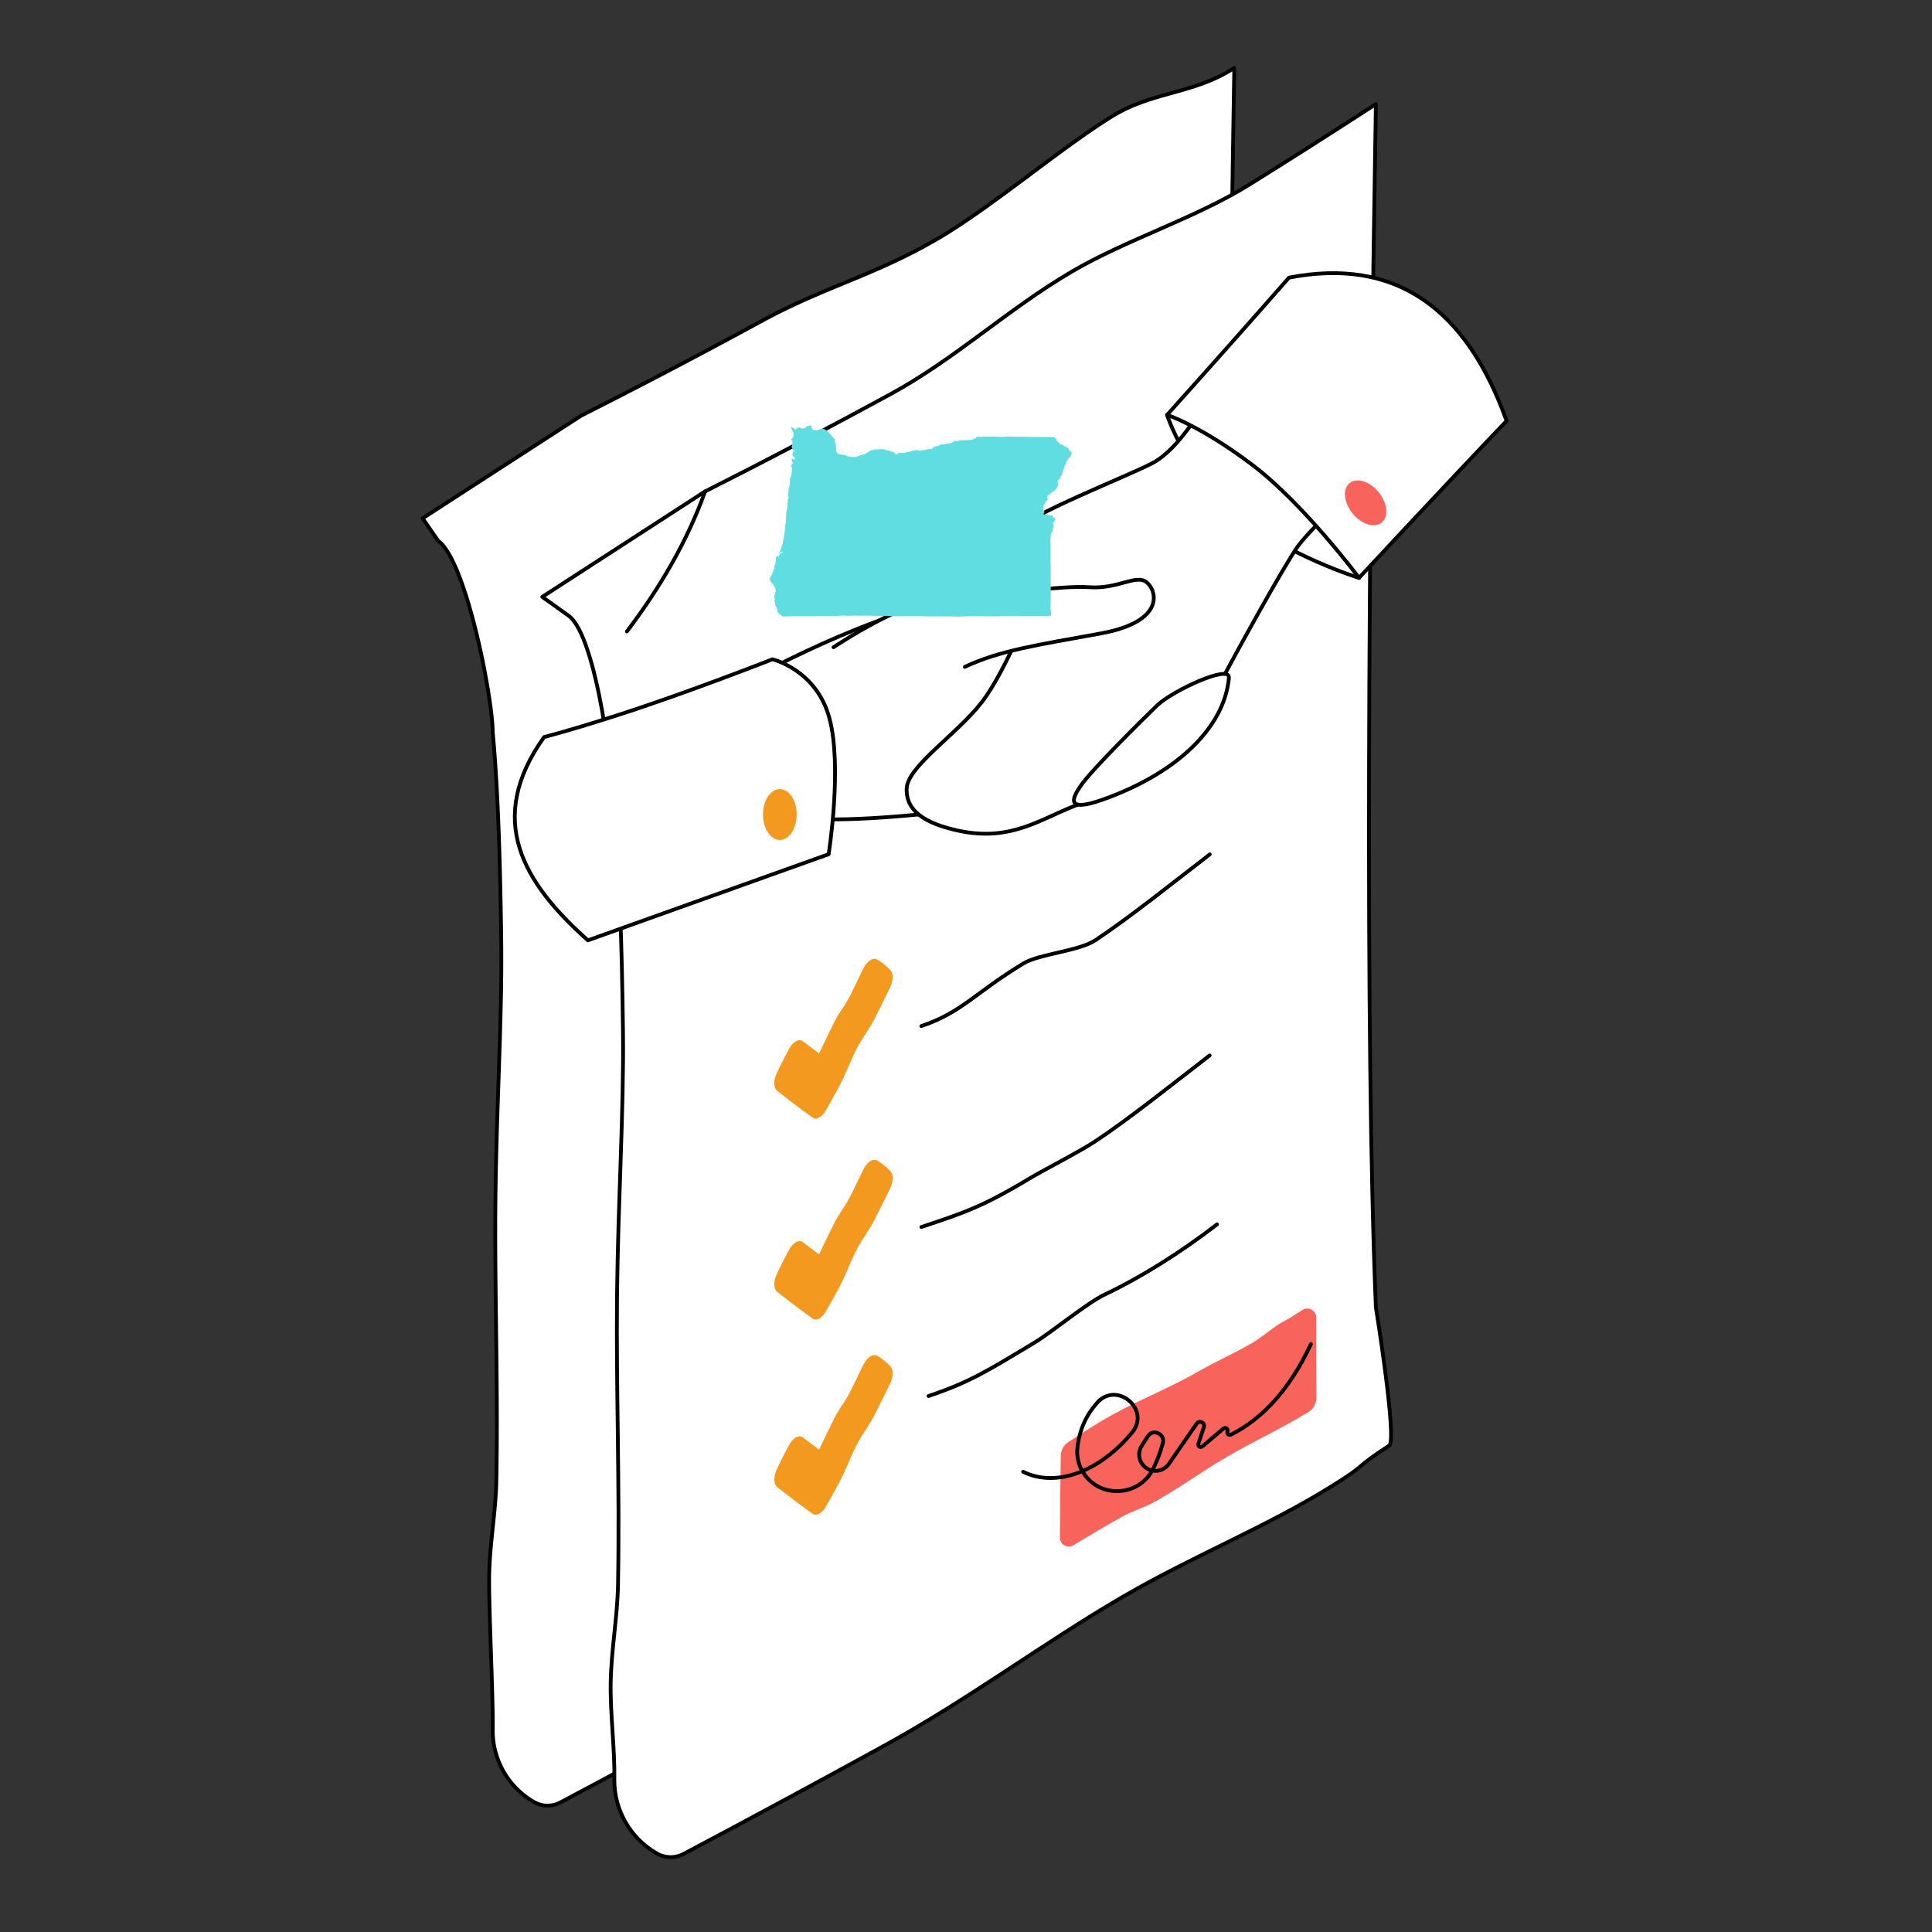 <svg xmlns="http://www.w3.org/2000/svg" xmlns:xlink="http://www.w3.org/1999/xlink" width="128" height="128"><rect width="100%" height="100%" fill="#333333" stroke="none"/><g transform="scale(.5)"><svg xmlns="http://www.w3.org/2000/svg" width="256" height="256" fill="none"><path fill="#fff" stroke="#000" stroke-linecap="round" stroke-linejoin="round" stroke-width=".5" d="M163.55 160.32c-1.43-34.75-.91-96.65 0-151.32-5.42 3.52-10.84 3.08-16.27 6.46-7 4.36-15.87 11.96-22.89 16.08-8.44 4.96-15.01 6.39-23.46 10.99A871.96 871.96 0 0177 55.08l-21 13.6 2.06 2.98c3.71 2.64 7.23 20.85 7.23 25.4.65 6.84.99 16.39 1.13 27.76.12 10.11-.63 21.63-.77 34-.13 11.87.36 24.51.12 37.33-.08 4.18-.87 8.34-.95 12.54-.08 4.2.55 16.44.47 20.63 0 3.9 2.08 7.5 5.46 9.45 1.21.69 2.56.6 3.62 0 8.81-4.68 17.47-9.35 25.96-14.01 10.66-5.85 20.61-13.31 30.64-19.13 9.08-5.27 18.28-8.9 26.73-14.14 5.1-3.16 10.08-6.31 14.92-9.45a3.596 3.596 0 001.83-3.16v-24.86l-10.92 6.3h.02z"/><path fill="#fff" stroke="#000" stroke-linecap="round" stroke-linejoin="round" stroke-width=".5" d="M182.31 173.21c-1.47-35.69-.94-103.27 0-159.42-5.57 3.62-11.14 7.17-16.71 10.64-7.19 4.48-16.38 7.33-23.58 11.56-8.66 5.09-15.35 11.51-24.03 16.24-8.19 4.46-16.38 8.76-24.57 12.89L71.85 79.09l3.47 2.48c3.81 2.71 6.07 22 6.07 26.67.67 7.02 1.02 16.83 1.16 28.51.12 10.39-.65 22.22-.79 34.92-.13 12.19.37 25.18.13 38.34-.08 4.29-.89 8.57-.97 12.88-.08 4.31.56 8.68.48 12.98 0 4.01 2.14 7.71 5.61 9.71 1.24.71 2.63.62 3.71 0 9.05-4.8 17.95-9.6 26.66-14.39 10.95-6.01 21.17-13.67 31.47-19.65 9.32-5.41 18.78-9.14 27.46-14.52 5.24-3.24 2.78-2.24 7.76-5.47 1.1-.63-1.76-18.33-1.76-18.33v-.01z"/><path fill="#fff" d="M93.43 65.11c-2.39 6.68-6 12.79-10.36 18.56z"/><path stroke="#000" stroke-linecap="round" stroke-linejoin="round" stroke-width=".5" d="M93.43 65.11c-2.39 6.68-6 12.79-10.36 18.56"/><path fill="#fff" stroke="#000" stroke-linecap="round" stroke-linejoin="round" stroke-width=".5" d="M100.15 89.63s19.62-10.75 29.46-10.21c9.84.54 28.48 7.74 30.24 11.85 1.57 3.66-7.51 13.15-14.93 14.07-7.43.92-8.61.24-14.46 1.39-5.85 1.15-18.07 2.18-22.87 1.74-4.8-.43-7.43-18.83-7.43-18.83l-.01-.01zM154.64 54.99s2.59 7.93 9.38 13.33c6.78 5.41 16.07 8.26 16.07 8.26s-5-14.98-11.12-18.8c-6.11-3.81-14.32-2.79-14.32-2.79h-.01z"/><path fill="#fff" stroke="#000" stroke-linecap="round" stroke-linejoin="round" stroke-width=".5" d="M159.48 53.7s-3.2 5.75-6.71 7.63c-3.52 1.87-15.95 6.57-19.37 9.65-3.25 2.93-13.67 11.53-12.65 14.88 1.03 3.35 4.5-.62 7.79-2.58s8.83-4.8 8.83-4.8-3.96 10.31-7.29 14.58c-3.32 4.28-9.81 8.471-9.94 11.411-.13 2.94 2.37 4.65 6.95 5.62 6.92 1.46 10.82-1.61 15.47-3.37 8.1-3.06 15.95-10.17 18.35-14.78 2.4-4.61 9.37-17.25 11.11-19.62 1.75-2.37 8.91-9.14 8.91-9.14l-20.96-10.12-.47.61-.02.03z"/><path fill="#fff" d="M110.45 85.76c6.3-4.1 12.59-7.09 18.88-7.51 4.77.58 11.22-.71 15.02-.44 3.8.27 6.19-1.77 7.58-.66 1.39 1.11 2.49 5.22-6.05 6.78-8.54 1.56-13.45 2.27-18.03 4.43"/><path stroke="#000" stroke-linecap="round" stroke-linejoin="round" stroke-width=".5" d="M110.45 85.76c6.3-4.1 12.59-7.09 18.88-7.51 4.77.58 11.22-.71 15.02-.44 3.8.27 6.19-1.77 7.58-.66 1.39 1.11 2.49 5.22-6.05 6.78-8.54 1.56-13.45 2.27-18.03 4.43"/><path fill="#fff" stroke="#000" stroke-linecap="round" stroke-linejoin="round" stroke-width=".5" d="M162.83 89.79c.16-1.81-7.52 1.77-9.48 3.66-1.96 1.89-8.76 8.611-10.16 10.681-.99 1.45-2.24 3.65 2.91 1.83 9.87-3.5 16.15-9.57 16.74-16.16l-.01-.01zM170.79 36.79c14.13-2.75 23.5 4.06 28.84 18.98-7.65 8-19.55 20.8-19.55 20.8s-7.35-9.86-14.23-15.04c-6.88-5.18-11.21-6.55-11.21-6.55s7.8-8.66 16.16-18.19h-.01zM72.1 97.67c3.68-.99 6.67-1.93 9.49-2.83 9.11-2.9 20.76-7.48 20.76-7.48s5.79 1.36 7.54 7.76c1.76 6.4-.09 18.07-.09 18.07L77.9 124.6c-8.57-7.63-13.63-15.98-5.8-26.94v.01z"/><path fill="#F3991F" d="M103.33 111.301c1.232 0 2.23-1.509 2.23-3.37 0-1.862-.998-3.37-2.23-3.37s-2.23 1.508-2.23 3.37c0 1.861.998 3.37 2.23 3.37z"/><path fill="#F8645B" d="M183.07 69.25c.957-.774.784-2.575-.387-4.022-1.171-1.446-2.896-1.99-3.854-1.216-.957.775-.783 2.576.388 4.022 1.171 1.447 2.896 1.992 3.853 1.217zM174.4 174.57c0-.91-.99-1.48-1.77-1.02-.78.46-1.54 1.02-2.36 1.44-1.53.79-2.83 2.06-4.32 2.94-2.32 1.37-4.79 2.43-7.13 3.78-3.81 2.2-7.82 3.74-11.68 5.89-1.89 1.05-3.73 2.28-5.58 3.48-.61.4-.98 1.07-1 1.79-.05 2.62-.11 7.66-.12 10.88 0 .92 1 1.48 1.78 1.01 2.17-1.3 4.31-2.6 6.48-3.8 1.4-.78 2.99-1.21 4.36-1.99 3.33-1.87 6.39-4.12 9.53-5.94 3.69-2.14 7.42-3.85 10.78-5.93h.01c.66-.41 1.05-1.13 1.04-1.91-.03-3.55-.04-6.69-.03-10.64l.01.02z"/><path fill="#F3991F" d="M107.68 174.72c-1.61-1.15-3.18-2.34-4.72-3.57-.46-.37-.48-1.36-.05-2.28a51.64 51.64 0 011.7-3.35c.51-.89 1.28-1.29 1.76-.93l2.16 1.63c.69-1.46 1.39-2.9 2.1-4.31.57-1.13 1.23-1.88 1.81-2.98.68-1.27 1.32-2.7 1.99-4.02.47-.92 1.24-1.43 1.76-1.15.61.33 1.21.82 1.79 1.43.41.43.39 1.4-.04 2.28-.69 1.41-1.38 2.81-2.07 4.17-.68 1.35-1.66 2.6-2.33 3.9-.91 1.74-1.51 3.53-2.41 5.17-.57 1.04-1.13 2.06-1.7 3.05-.5.89-1.27 1.31-1.75.96zM107.68 200.59c-1.61-1.15-3.18-2.34-4.72-3.57-.46-.37-.48-1.36-.05-2.28a51.64 51.64 0 011.7-3.35c.51-.89 1.28-1.29 1.76-.93l2.16 1.63c.69-1.46 1.39-2.9 2.1-4.31.57-1.13 1.23-1.88 1.81-2.98.68-1.27 1.32-2.7 1.99-4.02.47-.92 1.24-1.43 1.76-1.15.61.33 1.21.82 1.79 1.43.41.43.39 1.4-.04 2.28-.69 1.41-1.38 2.81-2.07 4.17-.68 1.35-1.66 2.6-2.33 3.9-.91 1.74-1.51 3.53-2.41 5.17-.57 1.04-1.13 2.06-1.7 3.05-.5.89-1.27 1.31-1.75.96z"/><path stroke="#000" stroke-linecap="round" stroke-linejoin="round" stroke-width=".5" d="M122.08 162.59c5.43-1.83 7.87-2.55 14.26-6.39 2.08-1.25 6.63-3.54 8.8-4.98 4.51-2.99 10.29-7.63 15.15-11.37"/><path fill="#F3991F" d="M107.68 148.09c-1.61-1.15-3.18-2.34-4.72-3.57-.46-.37-.48-1.36-.05-2.28a51.64 51.64 0 011.7-3.35c.51-.89 1.28-1.29 1.76-.93l2.16 1.63c.69-1.46 1.39-2.9 2.1-4.31.57-1.13 1.23-1.88 1.81-2.98.68-1.27 1.32-2.7 1.99-4.02.47-.92 1.24-1.43 1.76-1.15.61.33 1.21.82 1.79 1.43.41.43.39 1.4-.04 2.28-.69 1.41-1.38 2.81-2.07 4.17-.68 1.35-1.66 2.6-2.33 3.9-.91 1.74-1.51 3.53-2.41 5.17-.57 1.04-1.13 2.06-1.7 3.05-.5.89-1.27 1.31-1.75.96z"/><path stroke="#000" stroke-linecap="round" stroke-linejoin="round" stroke-width=".5" d="M122.08 135.96c5.43-1.83 7.17-4.47 13.57-8.32 2.08-1.25 7.33-1.61 9.5-3.06 4.51-2.99 10.29-7.63 15.15-11.37M123.04 184.98c5.43-1.83 7.69-3.26 14.09-7.11 2.08-1.25 6.97-5.26 9.2-6.31 4.88-2.32 10.07-5.58 14.93-9.32M135.57 195.02c4.51 2.21 10.3-.18 14.45-5.22 2.49-3.02-2.02-6.86-4.63-3.94-1.43 1.6-2.37 3.56-2.63 6.01-.12 1.13.15 2.28.76 3.24l.06.09c2.22 3.43 7.42 3.09 9.22-.58.54-1.11.98-2.25 1.29-3.43.31-1.18-1.32-1.94-2-.88l-.81 1.27c-.62.97-.36 2.26.58 2.92.98.7 2.35.46 3.03-.54l3.68-5.33c.35-.51 1.15-.11.95.47l-.73 2.2c-.11.32.28.58.53.36l2.79-2.37c.27-.23.66.06.53.38-.12.29.19.57.47.43 4.31-2.19 7.86-6.14 10.59-12"/><g clip-path="url(#clip0_8392_63027)"><path fill="#5FDDE0" d="M141.823 59.807c-.073-.077-.126-.14-.19-.2V59.5a1.136 1.136 0 00-.633-.39c-.083-.043-.15-.153-.253-.19a.936.936 0 00-.257-.026 4.181 4.181 0 00-.527-.54v-.147c-.126-.11-.18-.237-.333-.283a1.454 1.454 0 00-.283 0c-.527-.03-1.127-.027-1.737-.027-1 0-2.03-.027-3.027-.027-.516 0-1.036-.033-1.506 0-.057 0-.134.024-.204.027a7.098 7.098 0 01-.956-.04c-.294-.02-.59 0-.874 0-.283 0-.556-.02-.823 0a2.652 2.652 0 01-.43.04 1.727 1.727 0 00-.31-.04c-.09.02-.163.18-.27.243-.05.03-.14.047-.213.08-.069.039-.142.07-.217.094-.443.045-.888.067-1.333.066-.09 0-.197 0-.284.017-.086.017-.17.07-.266.08a3.672 3.672 0 00-.43 0c-.07.017-.174.133-.23.173a.425.425 0 00-.08.054c-.493.13-.998.207-1.507.23a4.05 4.05 0 01-.38.203c-.15.057-.333.06-.47.12-.137.06-.25.24-.39.283a2.119 2.119 0 01-.257 0c-.18 0-.373.077-.566.107-.1.017-.197.023-.294.04-.096.017-.196.057-.283.067a.874.874 0 01-.407-.047c-.023 0-.116-.083-.136-.08l-.067.067c-.093.076-.19.036-.333.053-.144.017-.334.11-.51.15-.117.023-.23 0-.334.027-.103.026-.17.07-.256.093a1.865 1.865 0 01-.297.053c-.167 0-.333-.046-.51-.026-.04 0-.083.053-.12.026-.1.074-.197.19-.333.164-.057 0-.11-.097-.164-.15a.741.741 0 00-.173-.147 1.588 1.588 0 01-.333-.11 1.574 1.574 0 00-.364-.08c-.19-.03-.363-.12-.54-.16-.4-.09-.846.057-1.333 0-.053 0-.057.077-.12.08a1.578 1.578 0 01-.31.04c-.223.17-.458.326-.703.463-.107.04-.224.064-.334.11-.108.04-.22.07-.333.094-.217.09-.44.167-.667.23a5.939 5.939 0 01-1-.094c-.13-.04-.263-.15-.43-.19-.166-.04-.29-.03-.43-.053a2.293 2.293 0 01-.403-.093c-.07-.03-.113-.11-.163-.177-.05-.067-.12-.12-.134-.177a1.438 1.438 0 010-.293v-.31c0-.1-.04-.163-.053-.243a5.244 5.244 0 01-.11-.727 4.918 4.918 0 00-.417-.43.83.83 0 00-.27-.333 4.088 4.088 0 00-.686-.594c-.11 0-.254-.083-.4-.053a1.342 1.342 0 00-.23.12c-.253.12-.541.14-.807.057a.58.58 0 01-.257-.27c-.023-.067 0-.14 0-.204a.416.416 0 00-.096-.12c-.027-.03-.08-.113-.094-.066-.013.046 0 .12 0 .146-.096-.113-.233-.02-.363-.04-.02.1-.127.097-.19.147-.063.05-.057.11-.107.163-.18.04-.365.053-.55.04-.076-.053-.106-.123-.203-.133-.097-.01-.253.08-.39.067-.023.046 0 .15-.04.2-.047 0-.107-.047-.15 0-.167-.104-.25-.294-.523-.297 0 0-.044-.087-.04-.027.003.06.043.147.08.217.036.07.08.207.12.27a.671.671 0 01.093.173c.075.232.075.482 0 .714-.023.096-.233.17-.24.296 0 .054.077.124.107.187s0 .077.026.11c.019.034.033.07.044.107a.526.526 0 01-.057.23c0 .056 0 .13-.027.2-.026.07-.06.143-.053.19.007.046.133.136.163.23.03.093 0 .12 0 .203.064 0 .14-.173.23-.07 0 .113-.143.16-.213.23-.03.237-.14.507.053.62.084 0 .124-.02.16 0-.03 0-.016.063-.053.067 0 .143.163.213.187.296-.124 0-.167.077-.254.054-.086-.024-.116-.11-.216-.15 0 .09-.05.103-.067.163.06.067.033.157.067.243.033.087.213.21.08.334-.054-.027 0-.154-.12-.134a.41.41 0 01-.134.417c.084.067.15.113.174.217a1.75 1.75 0 01-.04.473c.004.247-.032.492-.107.727-.049.089-.089.183-.12.28 0 .126.02.266 0 .39a4 4 0 01-.12.686c0 .074-.057.147-.067.217a4.793 4.793 0 01-.106.97c.093.04.093.173.146.253-.03.05-.093.067-.133.11a3.53 3.53 0 01-.067.657 6.188 6.188 0 01-.04.667 5.457 5.457 0 00-.123.646c0 .234 0 .477-.027.71-.026.234 0 .457-.053.667 0 .05-.047.1-.053.15-.007.05 0 .207 0 .31-.017.22-.057.42-.08.603 0 .11 0 .22-.027.334-.027.113-.043.13-.053.203-.03.16-.037.333-.07.47 0 .07-.05.13-.067.203-.017.074 0 .147 0 .217s-.047.117-.067.173c-.11.334-.2.65-.333.94a1.827 1.827 0 00-.133.38c.093-.06.19-.243.333-.283.047 0 0-.063.057-.067.056-.003.05 0 .093.027.037.127-.1.197-.243.187-.08.113-.167.22-.254.333a.56.56 0 01-.07.31c0-.113.044-.23-.026-.297-.14 0-.164.104-.214.164-.05.06-.083 0-.07.066.008.204-.01.408-.053.607.005.067.005.133 0 .2 0 .073-.09.137-.12.217a3.97 3.97 0 00-.08.496c-.027.1-.077.2-.11.297a2.771 2.771 0 01-.24.567 2.1 2.1 0 00-.15.256.796.796 0 00-.067.334c.024.11.22.173.177.31.099.093.192.192.28.296.023.037.02.087.043.12.047.084.127.144.174.23.038.082.065.168.08.257.025.097.039.197.04.297a2.785 2.785 0 01-.12.333 1.793 1.793 0 00-.08.403c0 .094.083.167.08.257-.004.09-.05.103-.054.16.025.164.061.327.107.487v.173c.031.07.068.136.11.2a.57.57 0 01.107.333c.13.08.05.217.093.377.056.097.13.183.217.253.056.05.16.1.24.164.08.063.156.17.23.186.089.009.18.009.27 0 .11 0 .22.02.333 0 .567-.033 1.223-.026 1.857-.026h1.63c.546 0 1.02-.044 1.533-.027h.823c.277 0 .56.02.82 0 .312-.048.628-.066.944-.053.393.043.903 0 1.29 0 .386 0 .773.026 1.16 0h.523c.38 0 .767.026 1.157.026.756 0 1.54.02 2.316.054.384.02.77 0 1.157 0 1.197 0 2.373-.04 3.5.026h.593c.77-.03 1.46 0 2.234 0h.686c.215.025.431.034.647.027.047 0 .09-.023.133-.027.1 0 .197.02.297 0 .78-.03 1.667-.026 2.503-.026h1.107c.367.021.736.021 1.103 0 .63-.054 1.367 0 2.047-.04.463-.02.927 0 1.383 0h2.667c.279.035.563.012.833-.067 0-.153.02-.31 0-.473 0-.057-.03-.114-.036-.174a8.425 8.425 0 010-1.21v-4.256c0-.667-.044-1.334-.044-2v-1.05c0-.35-.023-.7 0-1.024 0-.07.034-.146.044-.216 0-.16.02-.334.05-.484.05-.05.086-.113.136-.163.101-.324.161-.66.177-1-.03-.07-.113-.07-.11-.147.003-.076.117-.12.16-.176a.997.997 0 00.19-.47.99.99 0 01-.333-.217c0-.083.02-.157-.027-.173a.85.85 0 00-.24-.027.936.936 0 01-.26 0c-.093-.043-.097-.153-.187-.203-.05.036-.076.096-.16.11-.089.01-.18.01-.27 0-.023-.044-.06-.05-.066-.097-.02-.1.073-.187.12-.243a.717.717 0 00-.16-.267c.001-.194.014-.388.04-.58.073-.227.313-.363.333-.63a.914.914 0 00.217-.163 1.133 1.133 0 01-.054-.484c.21-.18.424-.37.647-.526.08-.054.17-.09.243-.147.124-.117.234-.248.327-.39.124-.14.2-.314.217-.5 0-.053-.037-.033-.054-.093-.016-.06.057-.07.04-.15-.016-.08-.07.073-.093.026 0-.103.07-.173.053-.28.1-.09.204-.173.297-.27 0-.06.023-.12.04-.176.15-.223.256-.473.31-.737.04-.143.13-.27.16-.393.017-.067 0-.137.027-.2.073-.234.296-.4.256-.7.06-.097.177-.164.257-.284.026-.07.057-.137.093-.203.044-.057.134-.093.177-.147.043-.053.05-.09.08-.136A.802.802 0 00142 60c0-.053-.127-.136-.177-.193z"/></g><defs><clipPath id="clip0_8392_63027"><path fill="#fff" d="M0 0h40v40H0z" transform="translate(102 49)"/></clipPath></defs></svg></g></svg>